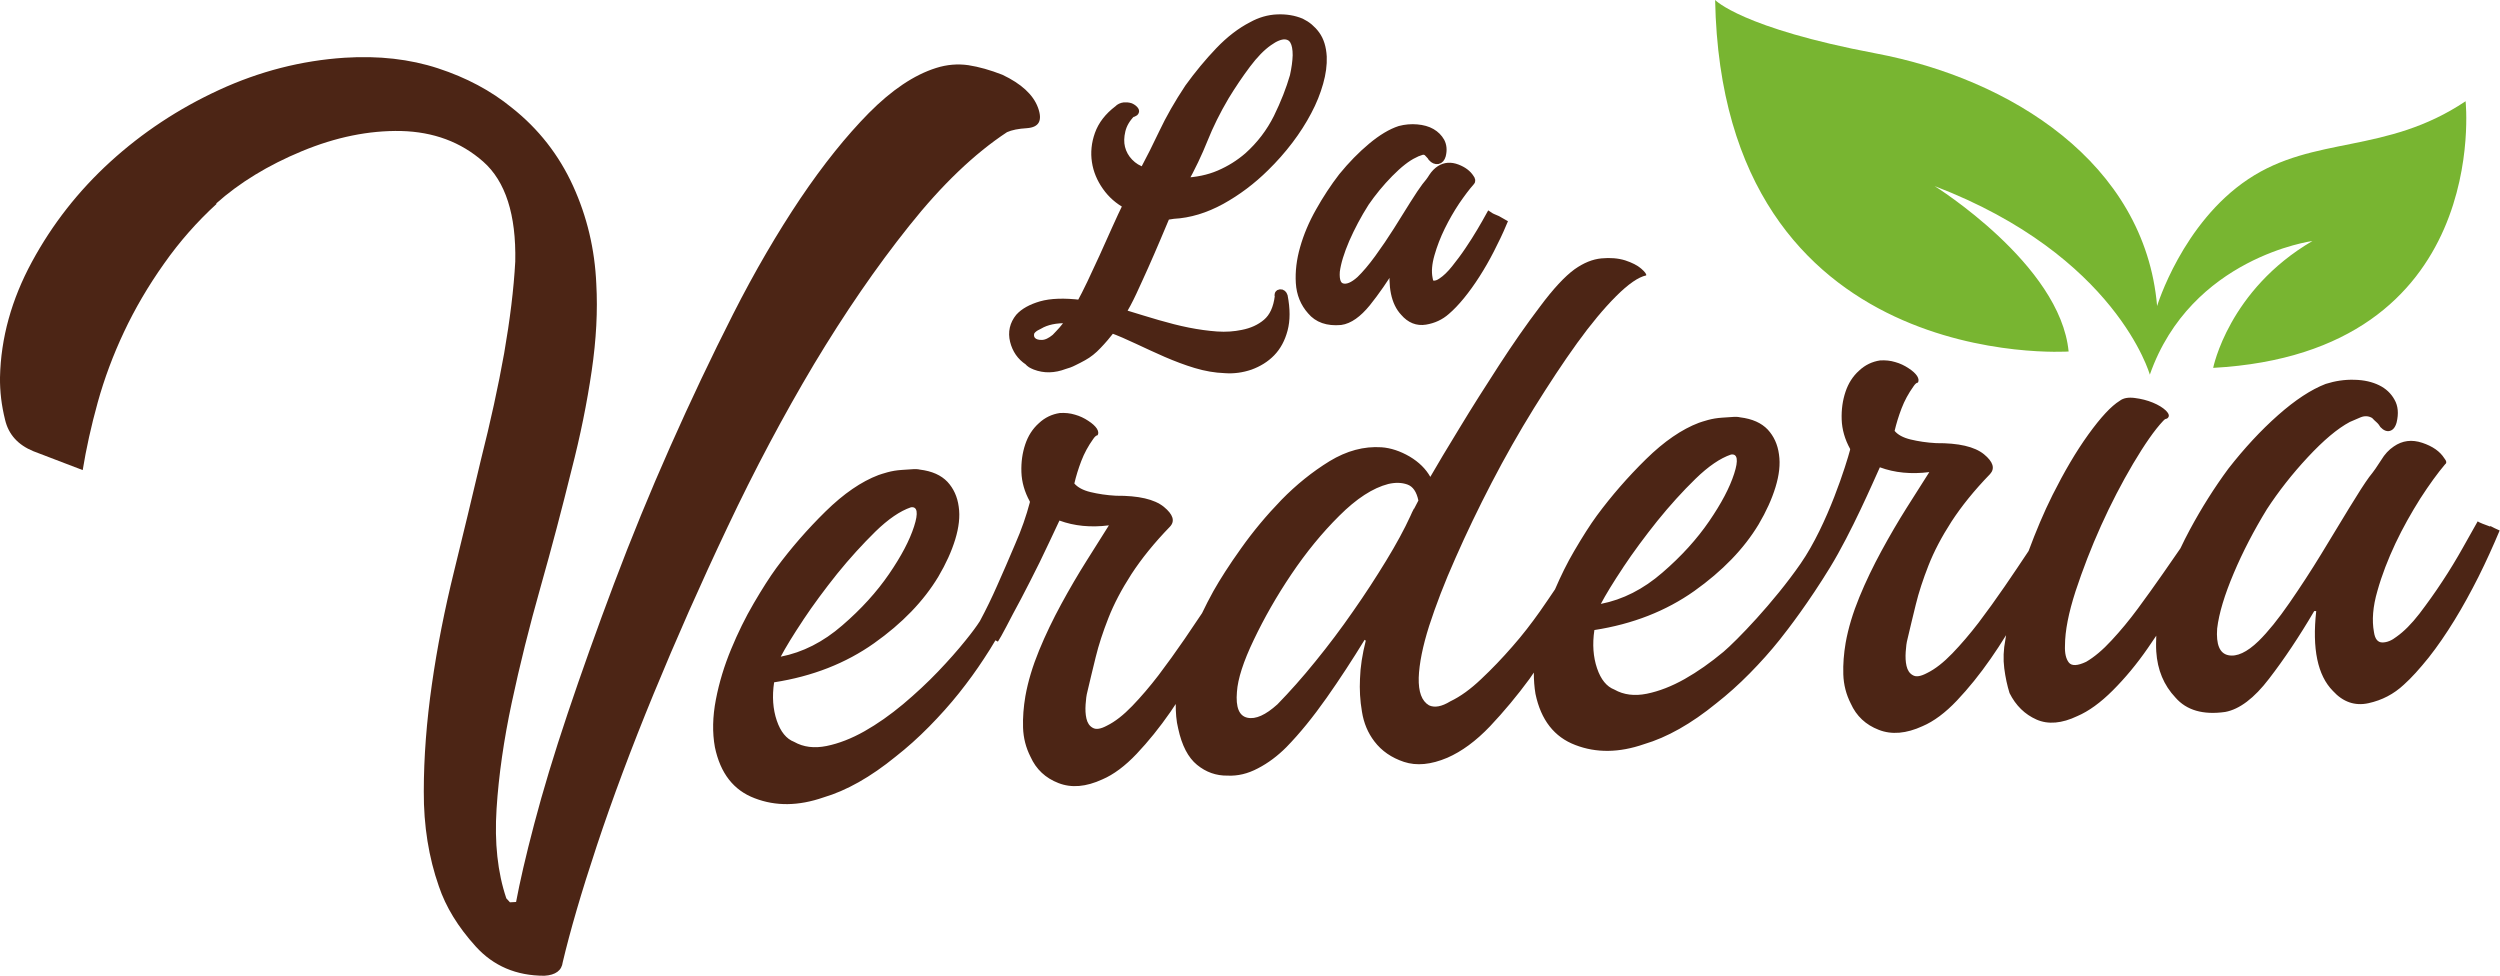 <?xml version="1.0" encoding="UTF-8"?> <svg xmlns="http://www.w3.org/2000/svg" id="Capa_2" data-name="Capa 2" viewBox="0 0 151.14 59"><defs><style> .cls-1 { stroke: #4c2515; stroke-miterlimit: 10; stroke-width: .5px; } .cls-1, .cls-2 { fill: #4c2515; } .cls-2, .cls-3 { stroke-width: 0px; } .cls-3 { fill: #78b531; } </style></defs><g id="Capa_3" data-name="Capa 3"><g><path class="cls-2" d="M150.56,31.84c-.17-.06-.33-.12-.48-.18-.15-.06-.25-.11-.29-.14-.23.41-.53.94-.9,1.6-.37.66-.78,1.34-1.23,2.02-.45.69-.92,1.34-1.39,1.96-.48.62-.94,1.08-1.38,1.39-.29.23-.58.35-.86.35-.28,0-.45-.21-.51-.63-.13-.7-.07-1.53.21-2.49.27-.96.64-1.91,1.09-2.87.45-.95.96-1.85,1.5-2.71.55-.85,1.05-1.54,1.5-2.07.11-.08.09-.2-.05-.37-.26-.41-.7-.72-1.33-.93-.63-.21-1.2-.14-1.72.22-.3.2-.55.47-.76.82-.22.35-.46.7-.73,1.03-.27.37-.67.99-1.2,1.86-.53.87-1.09,1.8-1.7,2.8-.61,1-1.25,1.98-1.92,2.95-.67.97-1.29,1.74-1.86,2.3-.71.69-1.33.97-1.84.86-.52-.11-.74-.65-.67-1.61.11-.93.45-2.04,1-3.34.55-1.3,1.22-2.59,2.01-3.88.7-1.07,1.52-2.12,2.47-3.14.95-1.02,1.79-1.73,2.54-2.13.19-.08.41-.18.65-.28.25-.1.48-.09.7.04.09.1.19.19.28.27.09.08.16.18.22.28.19.2.38.28.57.23.19-.05.33-.22.41-.51.13-.54.09-1-.13-1.38-.21-.38-.52-.67-.93-.87-.41-.2-.91-.32-1.49-.33-.59-.02-1.17.07-1.74.25-.88.34-1.84.97-2.88,1.89-1.04.92-2.04,2-3,3.23-.85,1.15-1.63,2.39-2.33,3.69-.21.38-.39.76-.57,1.13-.34.49-.69.99-1.06,1.53-.51.73-1.01,1.43-1.52,2.12-.51.69-1.04,1.33-1.58,1.91-.54.59-1.06,1.02-1.54,1.3-.53.25-.88.26-1.05.04-.17-.22-.25-.56-.23-1.02,0-.89.22-1.99.64-3.29.43-1.3.94-2.63,1.54-3.96.6-1.33,1.25-2.58,1.94-3.75.69-1.16,1.29-2.03,1.82-2.59.07-.08.12-.11.17-.12.04,0,.08-.02.11-.06.11-.11.06-.26-.12-.44-.19-.18-.45-.34-.79-.48-.34-.14-.7-.23-1.09-.28-.39-.05-.69,0-.91.17-.52.32-1.15,1-1.9,2.04s-1.46,2.26-2.16,3.65c-.54,1.08-1.01,2.21-1.45,3.39-.46.69-.94,1.41-1.45,2.15-.52.76-1.05,1.49-1.57,2.18-.53.69-1.06,1.31-1.59,1.86-.53.55-1.04.95-1.53,1.19-.38.2-.66.25-.86.13-.2-.11-.32-.3-.38-.56-.06-.26-.07-.54-.05-.85s.05-.56.11-.78c.15-.65.32-1.34.5-2.08.18-.74.44-1.53.77-2.37.33-.84.79-1.72,1.39-2.65.6-.92,1.37-1.88,2.33-2.87.31-.34.19-.74-.37-1.2-.57-.46-1.53-.68-2.89-.67-.57-.03-1.08-.11-1.54-.22-.46-.11-.78-.29-.97-.52.1-.43.24-.89.42-1.36.18-.47.42-.91.72-1.33.1-.15.19-.23.27-.23.06-.11.05-.24-.05-.4-.1-.15-.27-.31-.52-.47-.24-.16-.51-.29-.8-.37-.29-.09-.6-.12-.92-.1-.47.07-.9.27-1.27.62-.38.34-.65.77-.82,1.28-.17.51-.25,1.06-.23,1.67.02.6.19,1.2.51,1.78v.05c-.21.8-1.35,4.51-2.99,6.88s-3.89,4.68-4.67,5.34c-.78.65-1.56,1.2-2.34,1.64s-1.55.74-2.29.89c-.74.15-1.4.07-1.96-.25-.47-.18-.82-.61-1.05-1.29-.23-.68-.29-1.45-.16-2.31,2.32-.36,4.33-1.15,6.04-2.36,1.7-1.21,3-2.55,3.89-4.03.46-.78.8-1.53,1.02-2.25.22-.72.3-1.38.21-1.98-.08-.6-.31-1.1-.68-1.5-.38-.4-.93-.65-1.67-.74-.12-.03-.29-.04-.48-.02-.2.01-.4.03-.6.04-.32.02-.6.07-.86.14-.25.07-.44.13-.55.17-1.03.39-2.1,1.12-3.2,2.2-1.1,1.08-2.09,2.22-2.97,3.41-.41.56-.86,1.27-1.37,2.14-.43.73-.81,1.51-1.16,2.32-.27.4-.56.83-.91,1.33-.51.72-1.06,1.44-1.67,2.13-.61.7-1.23,1.35-1.88,1.96-.64.61-1.26,1.06-1.87,1.35-.52.32-.95.4-1.29.24-.44-.26-.64-.81-.62-1.67.03-.85.24-1.9.63-3.13.4-1.23.92-2.6,1.59-4.1.66-1.5,1.39-3.02,2.19-4.56.8-1.54,1.65-3.04,2.56-4.51.91-1.46,1.77-2.77,2.6-3.92.83-1.15,1.62-2.1,2.36-2.84s1.35-1.16,1.82-1.26c.03-.07-.07-.21-.3-.41-.23-.2-.55-.36-.97-.5-.42-.13-.9-.17-1.43-.12-.54.05-1.08.27-1.63.66-.59.43-1.29,1.18-2.1,2.27-.82,1.08-1.64,2.26-2.47,3.54-.83,1.28-1.63,2.54-2.38,3.78-.76,1.24-1.35,2.23-1.77,2.96-.27-.48-.68-.89-1.25-1.23-.57-.33-1.14-.52-1.7-.56-1.06-.07-2.1.21-3.14.84-1.04.64-2.01,1.42-2.91,2.34-.9.93-1.71,1.9-2.44,2.93-.73,1.02-1.28,1.89-1.67,2.58-.25.45-.48.9-.69,1.34-.34.51-.69,1.03-1.06,1.57-.52.76-1.05,1.49-1.57,2.18-.53.69-1.06,1.31-1.59,1.86-.53.55-1.04.95-1.53,1.19-.37.2-.66.25-.86.13-.2-.11-.32-.3-.38-.56-.06-.26-.07-.54-.05-.85.02-.3.05-.56.11-.78.15-.65.32-1.34.5-2.08.18-.74.44-1.53.77-2.37.33-.84.79-1.72,1.39-2.65.6-.92,1.37-1.88,2.33-2.87.32-.34.19-.74-.37-1.2-.57-.46-1.53-.68-2.89-.67-.57-.03-1.08-.11-1.54-.22-.46-.11-.78-.29-.98-.52.1-.43.24-.89.42-1.36.18-.47.42-.91.72-1.33.1-.15.19-.22.27-.23.06-.11.05-.24-.05-.4-.1-.15-.27-.31-.52-.47-.24-.16-.51-.29-.8-.37-.29-.09-.6-.12-.92-.1-.47.07-.9.27-1.27.62-.38.34-.65.77-.82,1.28-.17.51-.25,1.06-.23,1.67.02.6.19,1.2.51,1.78v.05c-.21.8-.5,1.64-.89,2.53-.38.9-.74,1.73-1.08,2.49-.32.73-.67,1.45-1.05,2.16-.2.31-.47.68-.86,1.16-.48.6-1.04,1.23-1.67,1.89-.63.66-1.34,1.32-2.11,1.97-.78.65-1.56,1.2-2.34,1.64s-1.55.74-2.29.89c-.74.15-1.4.07-1.96-.25-.47-.18-.82-.61-1.05-1.29-.23-.68-.29-1.45-.16-2.31,2.32-.36,4.33-1.15,6.04-2.36,1.71-1.21,3-2.55,3.89-4.03.46-.78.8-1.53,1.02-2.25.22-.72.3-1.39.21-1.98-.08-.6-.31-1.1-.68-1.5-.38-.4-.93-.65-1.67-.74-.12-.03-.29-.04-.49-.02-.2.01-.4.03-.6.04-.32.02-.6.07-.86.14-.25.07-.44.13-.55.17-1.03.39-2.1,1.12-3.2,2.2-1.1,1.08-2.09,2.22-2.97,3.41-.41.56-.86,1.27-1.37,2.14-.51.87-.96,1.79-1.37,2.78-.41.99-.72,2-.92,3.04-.2,1.04-.22,2-.06,2.88.33,1.58,1.13,2.61,2.41,3.09,1.27.49,2.65.47,4.15-.05,1.39-.41,2.85-1.23,4.37-2.47.69-.54,1.36-1.14,2.02-1.81.65-.66,1.26-1.34,1.81-2.03.55-.69,1.05-1.38,1.5-2.07.26-.39.49-.76.7-1.12l.15.08c.1-.15.27-.45.51-.91.24-.46.53-1.02.89-1.68.35-.66.72-1.4,1.12-2.2.39-.81.79-1.65,1.2-2.53.89.33,1.89.43,2.99.29-.4.63-.85,1.35-1.36,2.16-.51.81-1.02,1.68-1.52,2.6-.5.92-.95,1.85-1.34,2.8-.39.95-.67,1.87-.83,2.77-.11.65-.16,1.28-.14,1.9.02.62.17,1.21.45,1.76.34.76.91,1.29,1.69,1.59.79.31,1.67.23,2.65-.22.68-.29,1.38-.81,2.08-1.55.7-.74,1.38-1.58,2.04-2.53.11-.16.21-.32.32-.48,0,.52.03,1.02.15,1.49.22,1.02.6,1.75,1.14,2.19.54.44,1.15.66,1.84.65.61.03,1.22-.11,1.84-.44.62-.32,1.19-.75,1.72-1.28.81-.83,1.62-1.83,2.43-2.98.81-1.15,1.57-2.32,2.3-3.51l.07.05c-.21.83-.33,1.6-.35,2.31-.03.64,0,1.3.12,1.99.11.69.36,1.28.75,1.79.44.58,1.04.99,1.79,1.24.76.25,1.63.17,2.62-.25.87-.38,1.73-1.01,2.58-1.9.84-.89,1.64-1.85,2.39-2.87.09-.13.17-.25.26-.38,0,.45.03.88.1,1.29.33,1.58,1.14,2.61,2.41,3.09,1.27.49,2.65.47,4.15-.05,1.39-.41,2.85-1.23,4.37-2.47.69-.54,1.36-1.14,2.02-1.81.65-.66,1.26-1.34,1.81-2.03.55-.69,1.76-2.27,3.05-4.38s2.61-5.17,3.01-6.05c.89.33,1.89.43,2.99.29-.4.63-.85,1.35-1.37,2.16-.51.81-1.02,1.68-1.52,2.6-.5.92-.95,1.85-1.34,2.8-.39.95-.67,1.87-.83,2.77-.11.65-.16,1.28-.14,1.9.02.62.17,1.21.45,1.76.34.76.91,1.29,1.69,1.59.78.31,1.67.23,2.65-.22.68-.29,1.38-.81,2.08-1.55.7-.74,1.38-1.58,2.04-2.53.32-.46.63-.93.93-1.42-.01.09-.03.18-.04.26-.12.61-.14,1.19-.07,1.74.07.55.18,1.05.32,1.5.38.76.93,1.29,1.63,1.6.7.31,1.53.24,2.47-.21.68-.29,1.4-.81,2.14-1.55.74-.74,1.45-1.59,2.12-2.56.17-.24.34-.5.51-.75-.01.33-.02.65,0,.96.07,1.11.46,2.04,1.16,2.78.67.77,1.67,1.06,3.01.87.86-.16,1.75-.83,2.65-2.01.91-1.18,1.82-2.54,2.73-4.09h.12c-.25,2.28.08,3.89,1.01,4.83.61.67,1.33.92,2.15.74.82-.18,1.53-.55,2.14-1.12.47-.42.96-.97,1.5-1.64.53-.67,1.05-1.43,1.56-2.26.51-.83.99-1.71,1.45-2.62.46-.92.88-1.85,1.28-2.8-.21-.09-.41-.19-.58-.28ZM98.13,34.3c.62-.93,1.31-1.86,2.06-2.8.76-.94,1.53-1.79,2.31-2.55.78-.76,1.5-1.25,2.15-1.47.39-.06.46.33.19,1.16-.27.84-.77,1.79-1.51,2.87-.74,1.08-1.68,2.12-2.83,3.11-1.15,1-2.39,1.63-3.72,1.89.29-.55.74-1.29,1.36-2.22ZM48.55,37.49c.62-.93,1.31-1.86,2.06-2.8.76-.94,1.53-1.78,2.31-2.55.78-.76,1.5-1.25,2.15-1.47.39-.06.46.33.19,1.16-.27.84-.77,1.79-1.51,2.87-.74,1.08-1.68,2.12-2.83,3.11-1.15,1-2.39,1.63-3.72,1.89.29-.55.74-1.29,1.36-2.22ZM85.48,30.75c-.08.15-.15.3-.21.44-.37.81-.86,1.71-1.47,2.71-.61,1-1.27,2.02-2,3.06-.72,1.04-1.48,2.05-2.27,3.02-.79.98-1.56,1.84-2.3,2.6-.72.65-1.32.92-1.82.81-.5-.11-.71-.63-.63-1.56.05-.78.39-1.84,1.02-3.15.63-1.32,1.38-2.64,2.27-3.96.89-1.32,1.85-2.5,2.9-3.54,1.04-1.04,2.03-1.68,2.96-1.92.43-.1.81-.09,1.15.03.34.12.56.44.67.97-.1.18-.18.35-.26.5Z"></path><g><path class="cls-1" d="M68.14,12.38c-.51-.27-.93-.64-1.26-1.11-.33-.47-.54-.97-.62-1.51-.08-.53-.03-1.08.17-1.64.2-.56.58-1.06,1.16-1.5.1-.11.23-.16.36-.18.14-.01.27,0,.39.04.13.06.21.13.26.2.05.07-.02.13-.21.17-.31.32-.51.66-.6,1.04s-.1.73-.02,1.05c.08.32.24.62.49.88.25.26.54.44.89.54l.14-.28c.26-.48.6-1.16,1.02-2.04.41-.87.93-1.78,1.56-2.73.58-.8,1.19-1.54,1.84-2.22.65-.68,1.31-1.18,1.97-1.52.5-.28,1.02-.43,1.55-.45.53-.02,1,.06,1.43.24.35.17.65.42.89.75.24.33.38.77.41,1.32.02.48-.05,1.01-.21,1.57-.16.57-.39,1.15-.7,1.73-.31.59-.68,1.17-1.12,1.75-.44.58-.92,1.12-1.44,1.63-.81.8-1.7,1.47-2.66,2-.97.53-1.93.82-2.89.87l-.45.07c-.18.42-.38.89-.6,1.42-.22.53-.46,1.06-.7,1.61-.24.55-.49,1.07-.72,1.58-.24.51-.46.93-.68,1.26.07.02.13.04.18.06.05.02.11.04.19.06.59.18,1.2.37,1.82.55.62.18,1.24.34,1.84.46.6.12,1.19.2,1.74.24.56.04,1.08,0,1.56-.1.57-.11,1.06-.33,1.46-.67.4-.34.65-.87.74-1.61-.04-.1-.01-.16.08-.17.09-.01.16.05.2.17.15.78.15,1.45,0,2.01-.15.57-.4,1.03-.75,1.39-.35.36-.78.62-1.27.8-.5.17-1,.24-1.53.2-.57-.02-1.15-.12-1.75-.3-.6-.18-1.2-.41-1.78-.66-.59-.26-1.16-.52-1.73-.79-.57-.27-1.1-.5-1.59-.68-.28.36-.56.69-.84.98-.28.3-.57.53-.88.7-.2.11-.39.21-.58.3-.19.1-.37.16-.55.21-.63.24-1.21.25-1.76.04-.1-.04-.18-.08-.25-.12-.06-.04-.12-.09-.18-.16-.44-.29-.72-.7-.85-1.22-.13-.52-.02-1,.32-1.42.29-.32.73-.56,1.31-.73.59-.17,1.39-.2,2.39-.08.19-.34.4-.76.64-1.26.24-.51.48-1.04.74-1.59.25-.56.5-1.12.75-1.67s.48-1.06.7-1.5ZM64.63,19.45l-.09-.16c-.71-.02-1.28.1-1.72.36-.33.15-.52.32-.55.51-.03.19.02.35.15.47.13.12.33.18.59.17.26-.01.52-.14.8-.37.14-.15.29-.3.43-.46.14-.16.27-.33.39-.52ZM71.52,11c.82-.03,1.55-.18,2.2-.46.65-.28,1.22-.64,1.73-1.08.76-.68,1.35-1.46,1.79-2.34.43-.88.76-1.72.99-2.52.1-.46.16-.88.17-1.26,0-.38-.05-.67-.17-.88-.12-.21-.31-.32-.57-.33-.26,0-.58.12-.97.4-.43.3-.87.75-1.32,1.35-.45.6-.89,1.25-1.31,1.94-.52.88-.95,1.75-1.29,2.6-.34.85-.75,1.71-1.23,2.57Z"></path><path class="cls-1" d="M85.49,9.3c-.44.21-.94.6-1.5,1.17-.56.57-1.04,1.16-1.46,1.77-.47.74-.86,1.48-1.19,2.23-.32.75-.52,1.39-.59,1.94-.04.57.09.89.4.97.3.08.67-.07,1.09-.45.33-.32.7-.75,1.1-1.3.4-.55.78-1.11,1.14-1.68.36-.57.69-1.1,1-1.6.31-.49.55-.85.71-1.06.16-.19.31-.38.43-.58.13-.2.28-.35.45-.46.3-.19.64-.21,1.01-.07.37.14.63.34.79.59.08.1.09.18.03.22-.27.3-.56.69-.89,1.17-.32.48-.62,1-.89,1.55-.27.55-.48,1.1-.64,1.66-.16.56-.2,1.04-.12,1.46.03.25.13.38.3.39.17,0,.33-.05.51-.18.26-.17.53-.43.81-.78.28-.35.56-.72.82-1.11s.51-.77.73-1.15c.22-.38.4-.68.53-.92.03.02.08.05.17.09.09.04.18.08.28.12.1.06.22.12.34.19-.23.55-.49,1.08-.76,1.61-.27.53-.56,1.03-.86,1.5-.3.47-.61.9-.92,1.28-.31.38-.61.69-.88.92-.36.32-.78.51-1.26.59-.48.08-.91-.09-1.27-.51-.55-.58-.75-1.55-.6-2.89h-.07c-.54.88-1.08,1.66-1.61,2.32-.54.66-1.06,1.03-1.57,1.1-.79.07-1.38-.14-1.78-.62-.41-.46-.64-1.02-.68-1.68-.04-.66.04-1.36.25-2.09.21-.74.52-1.48.94-2.22.42-.75.88-1.45,1.38-2.1.57-.7,1.16-1.3,1.77-1.81.61-.51,1.18-.85,1.7-1.02.34-.09.69-.12,1.03-.09.34.03.64.11.88.25.24.14.42.32.55.55.12.23.15.5.07.82-.05.17-.13.26-.24.28-.11.02-.23-.03-.34-.15-.03-.06-.08-.12-.13-.17-.05-.05-.11-.11-.16-.17-.13-.08-.27-.1-.41-.04-.15.05-.27.1-.39.14Z"></path></g><path class="cls-2" d="M13.09,12.33c-1.17,1.07-2.24,2.28-3.18,3.62-.95,1.34-1.75,2.71-2.41,4.11-.66,1.4-1.19,2.82-1.59,4.26-.4,1.44-.7,2.81-.91,4.1l-2.98-1.14c-.93-.38-1.5-1.01-1.71-1.89C.09,24.51-.01,23.66,0,22.82c.05-2.39.7-4.72,1.93-6.99,1.23-2.27,2.81-4.29,4.74-6.05,1.93-1.76,4.12-3.21,6.57-4.34,2.45-1.13,4.99-1.78,7.6-1.95,2.05-.13,3.93.08,5.64.64,1.71.56,3.2,1.35,4.46,2.38,1.62,1.28,2.85,2.86,3.7,4.72.85,1.86,1.32,3.84,1.41,5.94.09,1.6,0,3.36-.28,5.26-.28,1.91-.68,3.9-1.22,5.99-.57,2.31-1.19,4.67-1.87,7.07-.68,2.4-1.26,4.73-1.74,6.98-.48,2.25-.79,4.39-.92,6.43-.13,2.04.06,3.84.59,5.41l.22.24.37-.02c.22-1.18.58-2.76,1.1-4.73.52-1.98,1.19-4.2,2.02-6.67.83-2.47,1.76-5.08,2.8-7.84,1.04-2.76,2.17-5.52,3.4-8.29,1.23-2.77,2.5-5.45,3.81-8.03,1.31-2.58,2.67-4.9,4.05-6.96,1.39-2.06,2.77-3.78,4.15-5.18,1.38-1.39,2.73-2.3,4.06-2.72.66-.21,1.31-.26,1.95-.17.64.1,1.32.29,2.06.58,1.14.54,1.86,1.2,2.15,1.98.29.79.07,1.2-.68,1.25-.5.03-.9.11-1.19.24-1.96,1.29-3.94,3.18-5.92,5.67-1.99,2.49-3.9,5.28-5.75,8.36-1.84,3.09-3.58,6.36-5.22,9.83-1.64,3.46-3.13,6.83-4.48,10.11-1.35,3.28-2.49,6.34-3.43,9.17-.94,2.83-1.62,5.18-2.06,7.04-.06.5-.43.78-1.11.82-1.7,0-3.08-.59-4.15-1.77-1.07-1.18-1.81-2.39-2.23-3.64-.61-1.74-.92-3.65-.91-5.73,0-2.08.17-4.24.49-6.48.32-2.24.77-4.52,1.34-6.83.57-2.31,1.11-4.57,1.63-6.77.57-2.26,1.04-4.4,1.4-6.42.35-2.02.58-3.87.67-5.54.06-2.83-.59-4.85-1.94-6.04-1.35-1.19-3.01-1.8-4.96-1.85-1.95-.04-3.95.37-6,1.22-2.05.85-3.78,1.91-5.18,3.16Z"></path><path class="cls-3" d="M125.07,21.25s-20.95,1.44-21.38-21.25c0,0,1.61,1.7,9.72,3.23s16.25,6.59,17,15.27c0,0,1.52-5.01,5.51-7.67,3.99-2.66,8.32-1.48,13.14-4.71,0,0,1.62,15.19-15.26,16.12,0,0,.93-4.71,6-7.67,0,0-7.34.98-9.83,8.08,0,0-2.01-7.19-13.01-11.4,0,0,7.6,4.73,8.1,10Z"></path></g></g></svg> 